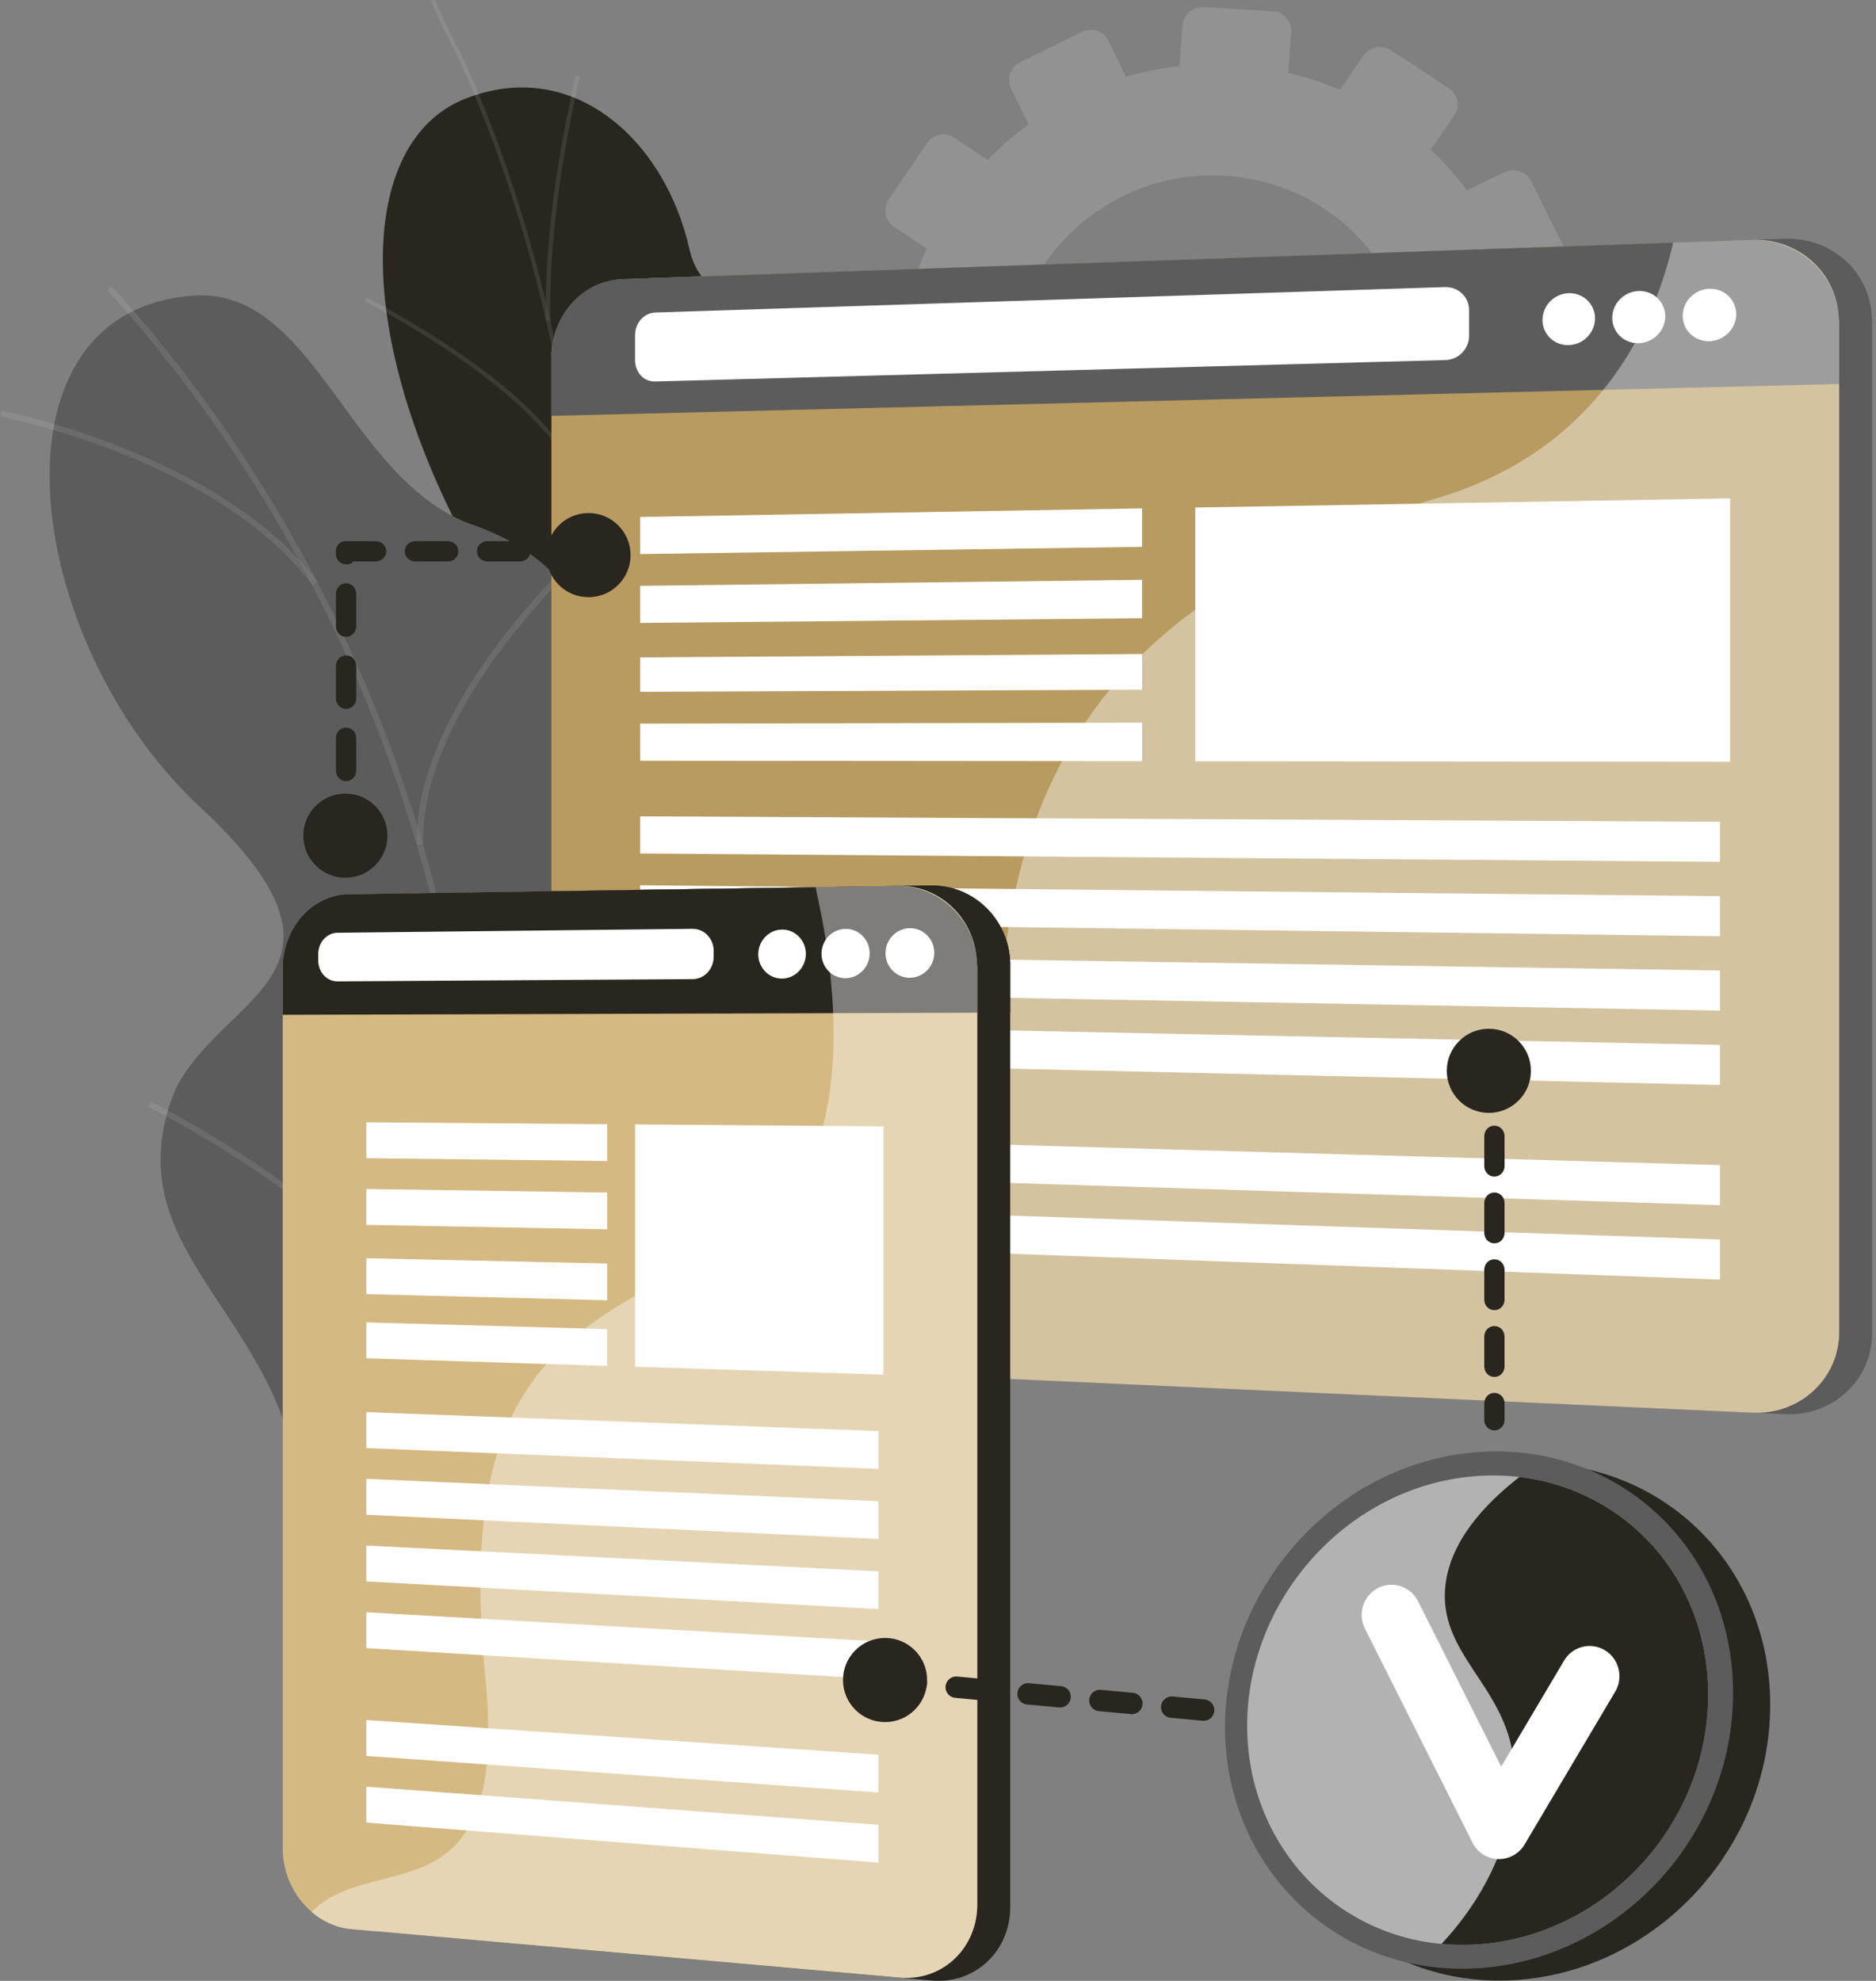 <?xml version="1.0" encoding="UTF-8"?>
<svg xmlns="http://www.w3.org/2000/svg" width="447" height="472" fill="none">
  <rect width="100%" height="100%" fill="#808080" stroke="none"/>
  <path opacity=".3" d="M207.121 70.75l9.421.635a73.426 73.426 0 014.264-12.137l-7.815-5.245c-2.133-1.432-2.68-4.328-1.225-6.47l9.116-13.415c1.459-2.147 4.376-2.73 6.516-1.303l7.921 5.288a75.602 75.602 0 019.77-8.442l-4.177-8.577c-1.126-2.313-.139-5.122 2.202-6.274l14.677-7.223c2.351-1.157 5.175-.218 6.309 2.099l4.206 8.605a75.138 75.138 0 0112.725-2.52l.732-9.65c.196-2.59 2.476-4.566 5.094-4.411l16.404.968c2.629.155 4.602 2.388 4.404 4.986l-.734 9.678a74.542 74.542 0 0112.337 4.06l5.533-8.07c1.492-2.176 4.478-2.772 6.669-1.333l13.73 9.017a4.657 4.657 0 011.27 6.563l-5.551 8.07a74.192 74.192 0 018.614 9.707l8.883-4.292c2.406-1.162 5.298-.2 6.459 2.148l7.268 14.706c1.164 2.355.151 5.202-2.26 6.36l-8.818 4.233a72.623 72.623 0 012.483 12.793l9.763.66c2.672.18 4.68 2.45 4.48 5.07l-1.243 16.389c-.198 2.62-2.527 4.592-5.199 4.405l-9.683-.682a73.36 73.36 0 01-4.345 12.395l7.966 5.319c2.213 1.477 2.785 4.433 1.277 6.604l-9.412 13.558c-1.504 2.166-4.511 2.72-6.714 1.241l-7.904-5.305a75.637 75.637 0 01-10.086 8.561l4.131 8.452c1.155 2.362.149 5.193-2.248 6.321l-14.949 7.041c-2.385 1.125-5.25.122-6.398-2.235l-4.076-8.372a75.26 75.26 0 01-13.033 2.376l-.703 9.256c-.198 2.598-2.487 4.537-5.11 4.33l-16.381-1.292c-2.614-.207-4.572-2.473-4.376-5.064l.699-9.228a74.308 74.308 0 01-12.411-4.325l-5.23 7.603c-1.47 2.136-4.407 2.679-6.56 1.211l-13.434-9.161a4.676 4.676 0 01-1.232-6.511l5.245-7.648a74.246 74.246 0 01-8.466-9.84l-8.382 4.024a4.687 4.687 0 01-6.251-2.184l-6.996-14.524a4.677 4.677 0 012.189-6.236l8.399-4.057a72.61 72.61 0 01-2.335-12.663l-9.343-.657a4.636 4.636 0 01-4.302-4.979l1.219-16.063a4.711 4.711 0 015.007-4.344zm84.919-28.864c-26.401-1.677-49.291 18.093-51.269 44.15-1.977 26.056 17.69 48.76 44.07 50.724 26.539 1.975 49.794-17.771 51.792-44.113 2-26.344-18.032-49.073-44.593-50.761z" fill="#BDBDBD"></path>
  <path d="M87.733 310.358c-13.03 8.998-13.997 24.327-12.96 35.528 1.345.714 1.935 1.469 3.127 2.486 10.754 9.186 17.3 10.813 29.331 18.195 2.589 1.588 11.609 3.939 15.354 4.664l7.007 1.239s27.232-24.229 15.236-41.154c-11.995-16.924 10.951-43.217 21.39-58.643 6.409-9.473 6.307-15.86 8.104-19.719 19.018-40.85 37.275-46.141 35.301-63.224-2.18-18.86-25.054-17.809-28.509-38.199-3.9-23.024 22.646-39.822 14.088-60.784-1.468-3.594-3.074-7.248-6.756-10.887-9.089-8.986-21.251-7.426-24.165-20.462-5.857-26.202-28.016-46.12-53.671-35.766-25.32 10.218-27.157 56.025 2.335 109.079 16.671 40.122 13.078 47.631.793 64.069-8.603 11.512-39.559 37.025-28.44 59.524 11.119 22.498 17.333 43.769 2.435 54.054z" fill="#292620"></path>
  <g opacity=".3" fill="#fff">
    <path opacity=".3" d="M100.468 363.616l.97.374a653.51 653.51 0 006.124-16.087c14.431-39.504 24.352-79.011 29.486-117.427 4.349-32.55 5.331-64.772 2.919-95.77-1.94-24.931-6.077-49.208-12.297-72.16-4.373-16.134-9.719-31.453-15.894-45.527-1.075-2.453-2.32-4.911-3.522-7.288-1.602-3.166-3.259-6.442-4.531-9.731l-.97.296c1.29 3.334 2.958 6.63 4.571 9.82 1.197 2.366 2.434 4.812 3.499 7.24 6.156 14.03 11.486 29.301 15.846 45.39 6.204 22.895 10.33 47.115 12.266 71.987 2.409 30.935 1.428 63.093-2.914 95.58-5.125 38.35-15.031 77.793-29.44 117.237a647.675 647.675 0 01-6.113 16.066z"></path>
    <path opacity=".3" d="M140.216 172.485l1.033.078c1.585-41.546 50.191-94.351 50.681-94.88l-.792-.658c-.492.533-49.325 53.582-50.922 95.46zM124.914 287.882l1.021.191c4.601-27.969-33.189-71.233-33.57-71.666l-.785.6c.38.429 37.863 43.345 33.334 70.875zM120.832 303.477l.977.356c6.42-17.324 25.188-37.307 52.846-56.265 1.392-.954 1.392-.954 1.457-1.125l-.973-.367.486.184-.385-.338c-.083.074-.608.434-1.219.85-27.814 19.069-46.705 39.206-53.189 56.705zM104.175 353.813l1.032.082c.869-20.432-23.503-41.454-23.749-41.663l-.675.705c.243.208 24.239 20.911 23.392 40.876zM101.819 364.409c11.303-12.182 26.848-21.552 47.522-28.647l-.393-.914c-20.833 7.149-36.507 16.605-47.921 28.905l.792.656zM130.099 76.307l1.033.024c-.492-23.202 4.715-47.446 6.426-55.411.414-1.928.558-2.608.563-2.855L137.087 18c-.007.189-.243 1.29-.543 2.685-1.718 7.995-6.941 32.315-6.445 55.622zM136.838 114.174l.981-.263c-7.261-20.955-48.7-42.133-50.46-43.025l-.458.85c.427.216 42.812 21.876 49.937 42.438z"></path>
  </g>
  <path d="M77.938 365.494c2.85.8 3.548 29.667 18.962 15.119 3.851-3.634 12.609-18.133 32.948-10.38 3.948 1.504 7.897 3.009 11.845 4.515 7.038-7.326 12.313-15.533 1.924-23.867-16.134-12.94-3.23-43.543 6.538-52.173 12.09-10.682 39.684-36.119 15.062-56.491-20.499-16.957-37.24-24.016-26.371-53.234 10.867-29.218 2.109-54.005-26.161-63.927-29.751-10.442-37.603-56.701-66.656-54.599-50.621 3.663-40.744 82.327 1.556 121.764 42.301 39.436 5.977 44.287-5.624 67.054a44.187 44.187 0 00-3.055 9.98c-4.813 26.851 18.987 41.88 28.81 69.678 13.394 37.914 5.42 25.215 10.222 26.561z" fill="#5C5C5C"></path>
  <g opacity=".3" fill="#fff">
    <path opacity=".3" d="M107.048 357.472l1.454.307c20.315-100.525-11.033-211.465-81.813-289.528l-1.106.901c70.48 77.736 101.695 188.213 81.465 288.32z"></path>
    <path opacity=".3" d="M113.161 301.616l1.37.574c16.072-36.983 62.291-51.72 62.758-51.866l-.498-1.341c-.473.146-47.304 15.066-63.63 52.633zM110.253 338.866l1.471-.107c-4.605-40.923-75.07-75.915-75.783-76.262l-.645 1.248c.703.346 70.439 34.976 74.957 75.121zM99.33 201.156l1.478.015c-.737-32.556 36.462-66.62 36.838-66.96l-1.035-1.035c-.382.343-38.034 34.823-37.282 67.98zM74.51 139.451l1.194-.796C52.689 108.056.838 97.955.317 97.857L.07 99.24c.516.096 51.784 10.09 74.44 40.211z"></path>
  </g>
  <path d="M137.987 83.817c.641-9.493 7.702-17.206 16.867-17.524l.389-.015 269.579-9.37.483-.016c11.193-.389 20.412 8.02 20.699 18.878.006.172.067.345.067.518V317.71c0 11.109-9.337 19.768-20.706 19.252l-270.006-12.284c-9.617-.438-17.327-9.083-17.327-19.216V85.231c0-.478-.078-.945-.045-1.414z" fill="#5C5C5C"></path>
  <path d="M131.389 85.421V305.23c0 10.113 7.644 18.724 17.224 19.16l268.953 12.228c11.32.514 20.656-8.122 20.656-19.205V76.515c0-.173-.088-.344-.093-.516-.285-10.837-9.468-19.225-20.61-18.837L148.583 66.51c-9.13.318-16.522 8.025-17.198 17.502-.034.467.004.934.004 1.41z" fill="#B89B61"></path>
  <path d="M131.389 85.421v13.673l306.833-7.595V76.515c0-.173-.088-.344-.093-.516-.3-10.835-9.957-19.207-21.097-18.82l-268.865 9.343c-9.126.318-16.144 8.012-16.784 17.488-.032.468.006.935.006 1.411z" fill="#5C5C5C"></path>
  <path d="M151.319 85.77c0 2.907 2.013 5.204 4.769 5.129l188.336-5.104c3.094-.083 5.61-2.654 5.61-5.741v-6.238c0-3.087-2.627-5.51-5.719-5.41L156.14 74.47c-2.756.09-4.821 2.519-4.821 5.426v5.874zM400.94 75.245c0 3.444 2.849 6.157 6.368 6.059 3.526-.098 6.391-2.982 6.391-6.437 0-3.458-2.865-6.169-6.391-6.058-3.521.11-6.368 2.992-6.368 6.436zM384.155 75.744c0 3.427 2.819 6.127 6.305 6.03 3.492-.098 6.33-2.965 6.33-6.404 0-3.44-2.836-6.14-6.33-6.03-3.484.108-6.305 2.975-6.305 6.404zM367.532 76.236c0 3.41 2.793 6.098 6.246 6.002 3.459-.097 6.267-2.951 6.267-6.374 0-3.423-2.808-6.11-6.267-6.001-3.452.11-6.246 2.963-6.246 6.373zM284.805 181.395l127.445.12v-62.766l-127.445 2.184v60.462zM152.528 132.024l119.593-1.723v-9.166l-119.593 2.049v8.84zM152.528 148.437l119.593-1.115v-9.165l-119.593 1.441v8.839zM152.528 164.851l119.593-.507v-8.51l-119.593.81v8.207zM152.528 181.266l119.593.102v-9.167l-119.593.225v8.84zM152.527 203.362l257.306 1.995v-9.544l-257.306-1.291v8.84zM152.527 219.776l257.306 3.307v-9.545l-257.306-2.601v8.839zM152.527 236.19l257.306 4.617v-9.545l-257.306-3.911v8.839zM152.527 252.604l257.306 5.929v-9.545l-257.306-5.223v8.839zM152.527 279.119l257.306 8.045v-9.544l-257.306-7.339v8.838zM152.527 295.533l257.306 9.357v-9.544l-257.306-8.651v8.838z" fill="#fff"></path>
  <path opacity=".4" d="M131.389 294.921v10.309c0 10.113 7.644 18.724 17.224 19.16l268.953 12.228c11.32.514 20.656-8.122 20.656-19.205V76.515c0-.173-.088-.344-.093-.516-.285-10.837-9.468-19.225-20.61-18.837l-18.851.654a94.62 94.62 0 01-3.977 12.986 86.287 86.287 0 01-5.132 10.929 78.75 78.75 0 01-7.791 11.47c-8.7 10.633-21.295 20.154-39.48 25.537a313.91 313.91 0 00-5.101 1.556c-19.171 6.035-37.266 13.892-52.586 25.124a114.836 114.836 0 00-12.108 10.191 105.322 105.322 0 00-8.335 9.078 103.133 103.133 0 00-5.729 7.731 105.399 105.399 0 00-5.423 9.063 109.745 109.745 0 00-6.066 13.548 119.814 119.814 0 00-2.945 9.014 126.738 126.738 0 00-1.936 7.655 144.077 144.077 0 00-1.702 9.001 156.09 156.09 0 00-1.061 8.102 168.64 168.64 0 00-.723 9.003 186.344 186.344 0 00-.28 7.656c-.053 2.933-.04 5.94.034 9.014.026 1.19.062 2.395.109 3.609.218 5.667-.161 10.581-1.071 14.842-.718 3.37-1.766 6.327-3.116 8.914-1.528 2.94-3.433 5.405-5.672 7.46-4.875 4.484-11.232 7.025-18.655 8.313-22.264 3.87-53.77-3.465-78.533-2.691z" fill="#fff"></path>
  <path d="M74.612 231.254v209.747c0 6.043 2.6 11.659 6.89 15.242 2.68 2.242 5.719 3.746 9.25 4.059l131.226 11.627c10.298.912 18.731-6.979 18.731-17.472V230.011c0-.163 0-.474-.005-.638-.26-10.263-8.633-18.532-18.772-18.38l-131.189 1.97c-8.75.131-15.66 7.606-16.306 16.781-.025.451.175 1.048.175 1.51z" fill="#292620"></path>
  <path d="M74.611 231.254v10.537l166.099-.505v-11.275c0-.163 0-.474-.005-.637-.274-10.264-9.08-18.526-19.213-18.375l-131.143 1.968c-8.747.131-15.298 7.6-15.909 16.774-.029.454.171 1.052.171 1.513z" fill="#292620"></path>
  <path d="M82.465 228.742c0 2.81 2.089 5.076 4.712 5.06l85.077-.533c2.82-.018 5.039-2.4 5.039-5.323v-1.466c0-2.924-2.234-5.271-5.053-5.24l-85.09.948c-2.623.029-4.684 2.331-4.684 5.142v1.412h-.001zM218.905 227.059c0 3.267 2.607 5.899 5.832 5.879 3.231-.02 5.858-2.698 5.858-5.981s-2.627-5.914-5.858-5.88c-3.223.037-5.832 2.713-5.832 5.982zM203.558 227.192c0 3.246 2.576 5.863 5.761 5.843 3.193-.02 5.787-2.682 5.787-5.943 0-3.264-2.594-5.88-5.787-5.844-3.185.035-5.761 2.695-5.761 5.944zM188.398 227.322c0 3.229 2.545 5.829 5.692 5.809 3.153-.02 5.717-2.665 5.717-5.907 0-3.243-2.564-5.843-5.717-5.809-3.147.035-5.692 2.679-5.692 5.907z" fill="#292620"></path>
  <path opacity=".3" d="M85.484 443.317l141.939 11.6V254.92l-141.94-.344v188.741z" fill="#292620"></path>
  <path d="M157.36 325.878l59.796 1.879v-59.319l-59.796-.463v57.903zM94.544 276.067l58.588.664v-8.793l-58.588-.456v8.585zM94.544 292.011l58.588 1.052v-8.794l-58.588-.843v8.585zM94.544 308.566l58.588 1.456v-8.794l-58.588-1.247v8.585zM94.544 323.897l58.588 1.829v-8.794l-58.588-1.62v8.585zM94.544 345.359L216.55 350.3v-9.025l-122.007-4.501v8.585zM94.544 361.302l122.007 5.758v-9.025l-122.007-5.318v8.585zM94.544 377.245l122.007 6.576v-9.025L94.544 368.66v8.585zM94.544 393.189l122.007 7.391v-9.025l-122.007-6.951v8.585zM94.544 418.944l122.007 8.711v-9.025l-122.007-8.271v8.585zM94.544 434.888l122.007 9.526v-9.025l-122.007-9.086v8.585z" fill="#292620"></path>
  <path d="M67.363 231.305V440.39c0 6.023 2.69 11.643 6.954 15.215 2.663 2.235 5.866 3.756 9.375 4.066l130.646 11.556c10.233.907 18.519-6.988 18.519-17.448V230.073c0-.162-.102-.474-.105-.638-.258-10.231-8.553-18.476-18.626-18.326l-130.448 1.957c-8.698.131-15.705 7.582-16.348 16.729-.03.454.033 1.05.033 1.51z" fill="#D4B982"></path>
  <path d="M67.365 231.305v10.502l165.496-.496v-11.238c0-.161-.102-.474-.106-.637-.272-10.232-8.994-18.47-19.063-18.319l-130.404 1.957c-8.695.131-15.346 7.577-15.952 16.723-.033.453.029 1.049.029 1.508z" fill="#292620"></path>
  <path d="M75.82 228.799c0 2.803 2.005 5.062 4.612 5.045l84.597-.536c2.803-.018 5.014-2.398 5.014-5.314v-1.461c0-2.914-2.267-5.249-5.07-5.218l-84.547.946c-2.609.029-4.607 2.328-4.607 5.131v1.407zM210.99 227.126c0 3.258 2.591 5.881 5.796 5.861 3.211-.02 5.822-2.689 5.822-5.961 0-3.272-2.611-5.896-5.822-5.862-3.205.037-5.796 2.706-5.796 5.962zM195.74 227.258c0 3.238 2.559 5.845 5.724 5.825 3.174-.02 5.751-2.672 5.751-5.925 0-3.252-2.577-5.859-5.751-5.825-3.165.035-5.724 2.688-5.724 5.925zM180.673 227.387c0 3.218 2.528 5.811 5.655 5.791 3.135-.02 5.682-2.657 5.682-5.889s-2.547-5.825-5.682-5.791c-3.127.035-5.655 2.671-5.655 5.889z" fill="#fff"></path>
  <path opacity=".3" d="M78.236 442.696l141.939 11.596v-199.39l-141.94-.349v188.143z" fill="#D4B982"></path>
  <path d="M151.319 325.667l59.193 1.878v-59.15l-59.193-.472v57.744zM87.295 275.974l57.38.67v-8.765l-57.38-.463v8.558zM87.295 291.866l57.38 1.056v-8.765l-57.38-.848v8.557zM87.295 308.369l57.38 1.457v-8.764l-57.38-1.25v8.557zM87.295 323.652l57.38 1.826v-8.765l-57.38-1.619v8.558zM87.294 345.046l122.01 4.953v-8.997l-122.01-4.514v8.558zM87.294 360.939l122.01 5.768v-8.997l-122.01-5.329v8.558zM87.294 376.831l122.01 6.583v-8.996l-122.01-6.145v8.558zM87.294 392.724l122.01 7.398v-8.995l-122.01-6.961v8.558zM87.294 418.398l122.01 8.715v-8.995l-122.01-8.278v8.558zM87.294 434.29l122.01 9.532v-8.998l-122.01-9.092v8.558z" fill="#fff"></path>
  <path opacity=".4" d="M74.224 455.603c2.663 2.235 5.913 3.756 9.423 4.067l130.669 11.555c10.234.907 18.543-6.988 18.543-17.448V230.073c0-.162-.102-.474-.105-.638-.258-10.231-8.553-18.476-18.627-18.326l-19.795.298c.788 3.823 1.645 7.688 2.399 12.406.391 2.452.738 5.126 1.038 7.828.347 3.129.603 6.435.743 9.782.174 4.374.132 8.892-.227 13.367-.373 4.675-1.094 9.328-2.273 13.784-3.201 12.108-9.774 22.769-21.92 28.636-8.551 4.132-16.417 7.904-23.431 11.95-4.151 2.395-8.011 4.888-11.537 7.617-3.314 2.553-6.333 5.322-9.038 8.403a54.57 54.57 0 00-8.331 12.675 62.498 62.498 0 00-3.283 8.492 75.233 75.233 0 00-1.84 7.243 95.742 95.742 0 00-1.344 8.543 120.87 120.87 0 00-.629 7.711 154.028 154.028 0 00-.187 8.59c.007 2.353.065 4.794.171 7.319a253.706 253.706 0 001.03 14.263c.441 4.451.657 8.467.67 12.081.016 3.15-.122 5.997-.394 8.578-.284 2.685-.714 5.08-1.274 7.218-.872 3.358-2.062 6.085-3.489 8.329-2.585 4.057-5.955 6.554-9.683 8.258-9.027 4.139-20.129 3.856-27.279 11.123z" fill="#fff"></path>
  <path d="M300.733 414.387c0 32.757 25.609 58.525 58.343 57.52 34.064-1.046 62.714-30.472 62.714-65.682 0-35.212-28.65-60.773-62.714-57.224-32.732 3.407-58.343 32.628-58.343 65.386z" fill="#292620"></path>
  <path d="M291.887 411.562c0 32.758 25.61 58.525 58.344 57.521 34.065-1.047 62.714-30.472 62.714-65.683 0-35.212-28.65-60.772-62.714-57.226-32.733 3.409-58.344 32.631-58.344 65.388z" fill="#5C5C5C"></path>
  <path d="M294.458 411.39c0 31.315 24.505 55.907 55.773 54.893 32.483-1.052 59.755-29.133 59.755-62.684 0-33.552-27.273-57.955-59.755-54.626-31.27 3.205-55.773 31.102-55.773 62.417z" fill="#5C5C5C"></path>
  <path opacity=".53" d="M297.165 411.206c0 27.497 19.866 49.526 46.291 51.995 2.22.209 4.495.278 6.8.202 30.866-1.038 56.752-27.738 56.752-59.601 0-27.707-19.573-48.869-44.977-51.863a53.78 53.78 0 00-11.773-.085c-29.746 3.01-53.093 29.541-53.093 59.352z" fill="#fff"></path>
  <path d="M343.456 463.201c2.22.209 4.495.278 6.8.202 30.866-1.038 56.752-27.737 56.752-59.601 0-27.706-19.573-48.868-44.977-51.863-8.58 6.701-16.26 15.274-17.583 25.432-2.158 16.558 14.381 24.18 16.206 42.177 1.501 14.848-5.609 31.389-17.198 43.653z" fill="#292620"></path>
  <path d="M357.183 442.984a7.081 7.081 0 006.086-3.489l21.581-36.389c2.02-3.405.932-7.826-2.43-9.871-3.361-2.046-7.725-.945-9.745 2.461l-14.982 25.261-19.805-39.405c-1.78-3.542-6.056-4.95-9.55-3.147-3.495 1.802-4.887 6.134-3.106 9.673l25.62 50.974a7.096 7.096 0 006.331 3.932z" fill="#fff"></path>
  <path d="M356.076 340.823c1.406 0 2.417-1.141 2.417-2.547v-3.819c0-1.407-1.011-2.548-2.417-2.548s-2.416 1.141-2.416 2.548v3.819c0 1.406 1.01 2.547 2.416 2.547zM356.076 328.088c1.406 0 2.417-1.141 2.417-2.547v-7.005c0-1.406-1.011-2.547-2.417-2.547s-2.416 1.141-2.416 2.547v7.005c0 1.408 1.01 2.547 2.416 2.547zm0-15.916c1.406 0 2.417-1.141 2.417-2.548v-7.004c0-1.406-1.011-2.547-2.417-2.547s-2.416 1.141-2.416 2.547v7.004c0 1.407 1.01 2.548 2.416 2.548zm0-15.917c1.406 0 2.417-1.141 2.417-2.547v-7.004c0-1.407-1.011-2.548-2.417-2.548s-2.416 1.141-2.416 2.548v7.004c0 1.406 1.01 2.547 2.416 2.547zm0-15.918c1.406 0 2.417-1.141 2.417-2.547v-7.004c0-1.407-1.011-2.548-2.417-2.548s-2.416 1.141-2.416 2.548v7.004c0 1.408 1.01 2.547 2.416 2.547zM356.075 262.512c1.406 0 2.416-1.141 2.416-2.548v-3.819c0-1.406-1.01-2.547-2.416-2.547-1.407 0-2.417 1.141-2.417 2.547v3.819c0 1.407 1.01 2.548 2.417 2.548zM286.799 410.026a2.548 2.548 0 00.231-5.084l-7.607-.703c-1.391-.117-2.639.899-2.77 2.302a2.547 2.547 0 002.302 2.77l7.606.704c.08.007.158.011.238.011zm-17.115-1.583a2.547 2.547 0 00.231-5.084l-7.606-.703a2.55 2.55 0 00-2.771 2.302 2.55 2.55 0 002.302 2.771l7.606.703c.08.007.16.011.238.011zm-17.114-1.583a2.546 2.546 0 00.231-5.083l-7.607-.704a2.556 2.556 0 00-2.77 2.303 2.547 2.547 0 002.302 2.77l7.606.704c.08.007.16.01.238.01zm-17.115-1.584a2.547 2.547 0 00.231-5.084l-7.606-.703a2.552 2.552 0 00-2.771 2.302 2.548 2.548 0 002.302 2.771l7.606.703c.08.007.16.011.238.011zm-17.114-1.582a2.548 2.548 0 00.23-5.084l-7.606-.703a2.547 2.547 0 00-.469 5.072l7.607.704c.08.007.159.011.238.011zM82.465 196.933c1.406 0 2.416-1.141 2.416-2.547v-1.274c0-1.406-1.01-2.547-2.416-2.547s-2.416 1.141-2.416 2.547v1.274c0 1.406 1.01 2.547 2.416 2.547zm0-10.823c1.406 0 2.416-1.141 2.416-2.548v-7.64c0-1.406-1.01-2.547-2.416-2.547s-2.416 1.141-2.416 2.547v7.64c0 1.407 1.01 2.548 2.416 2.548zm0-17.19c1.406 0 2.416-1.141 2.416-2.548v-7.64c0-1.406-1.01-2.547-2.416-2.547s-2.416 1.141-2.416 2.547v7.64c0 1.407 1.01 2.548 2.416 2.548zm0-17.19c1.406 0 2.416-1.141 2.416-2.548v-7.64c0-1.406-1.01-2.547-2.416-2.547s-2.416 1.141-2.416 2.547v7.64c0 1.407 1.01 2.548 2.416 2.548zm.06-17.252c.646 0 1.164-.093 1.615-.698h5.319c1.406 0 2.547-1.01 2.547-2.416 0-1.407-1.141-2.417-2.547-2.417h-7.003c-1.407 0-2.407 1-2.407 2.408v.636c0 1.408 1.07 2.487 2.476 2.487zm16.48-.696h7.639c1.406 0 2.547-1.01 2.547-2.416 0-1.407-1.141-2.417-2.547-2.417h-7.639c-1.406 0-2.547 1.01-2.547 2.417 0 1.406 1.141 2.416 2.547 2.416zm17.187 0h7.639c1.407 0 2.547-1.01 2.547-2.416 0-1.407-1.14-2.417-2.547-2.417h-7.639c-1.406 0-2.546 1.01-2.546 2.417 0 1.406 1.14 2.416 2.546 2.416z" fill="#292620"></path>
  <path d="M354.752 265.178c-5.535 0-10.022-4.488-10.022-10.024 0-5.536 4.487-10.024 10.022-10.024 5.536 0 10.023 4.488 10.023 10.024 0 5.536-4.487 10.024-10.023 10.024zM210.887 410.339c-5.535 0-10.023-4.488-10.023-10.024 0-5.536 4.488-10.024 10.023-10.024 5.535 0 10.022 4.488 10.022 10.024 0 5.536-4.487 10.024-10.022 10.024zM140.227 142.298c-5.536 0-10.023-4.488-10.023-10.024 0-5.536 4.487-10.024 10.023-10.024 5.535 0 10.022 4.488 10.022 10.024 0 5.536-4.487 10.024-10.022 10.024zM82.298 209.149c-5.535 0-10.023-4.488-10.023-10.024 0-5.536 4.488-10.024 10.023-10.024 5.535 0 10.022 4.488 10.022 10.024 0 5.536-4.487 10.024-10.022 10.024z" fill="#292620"></path>
</svg>
